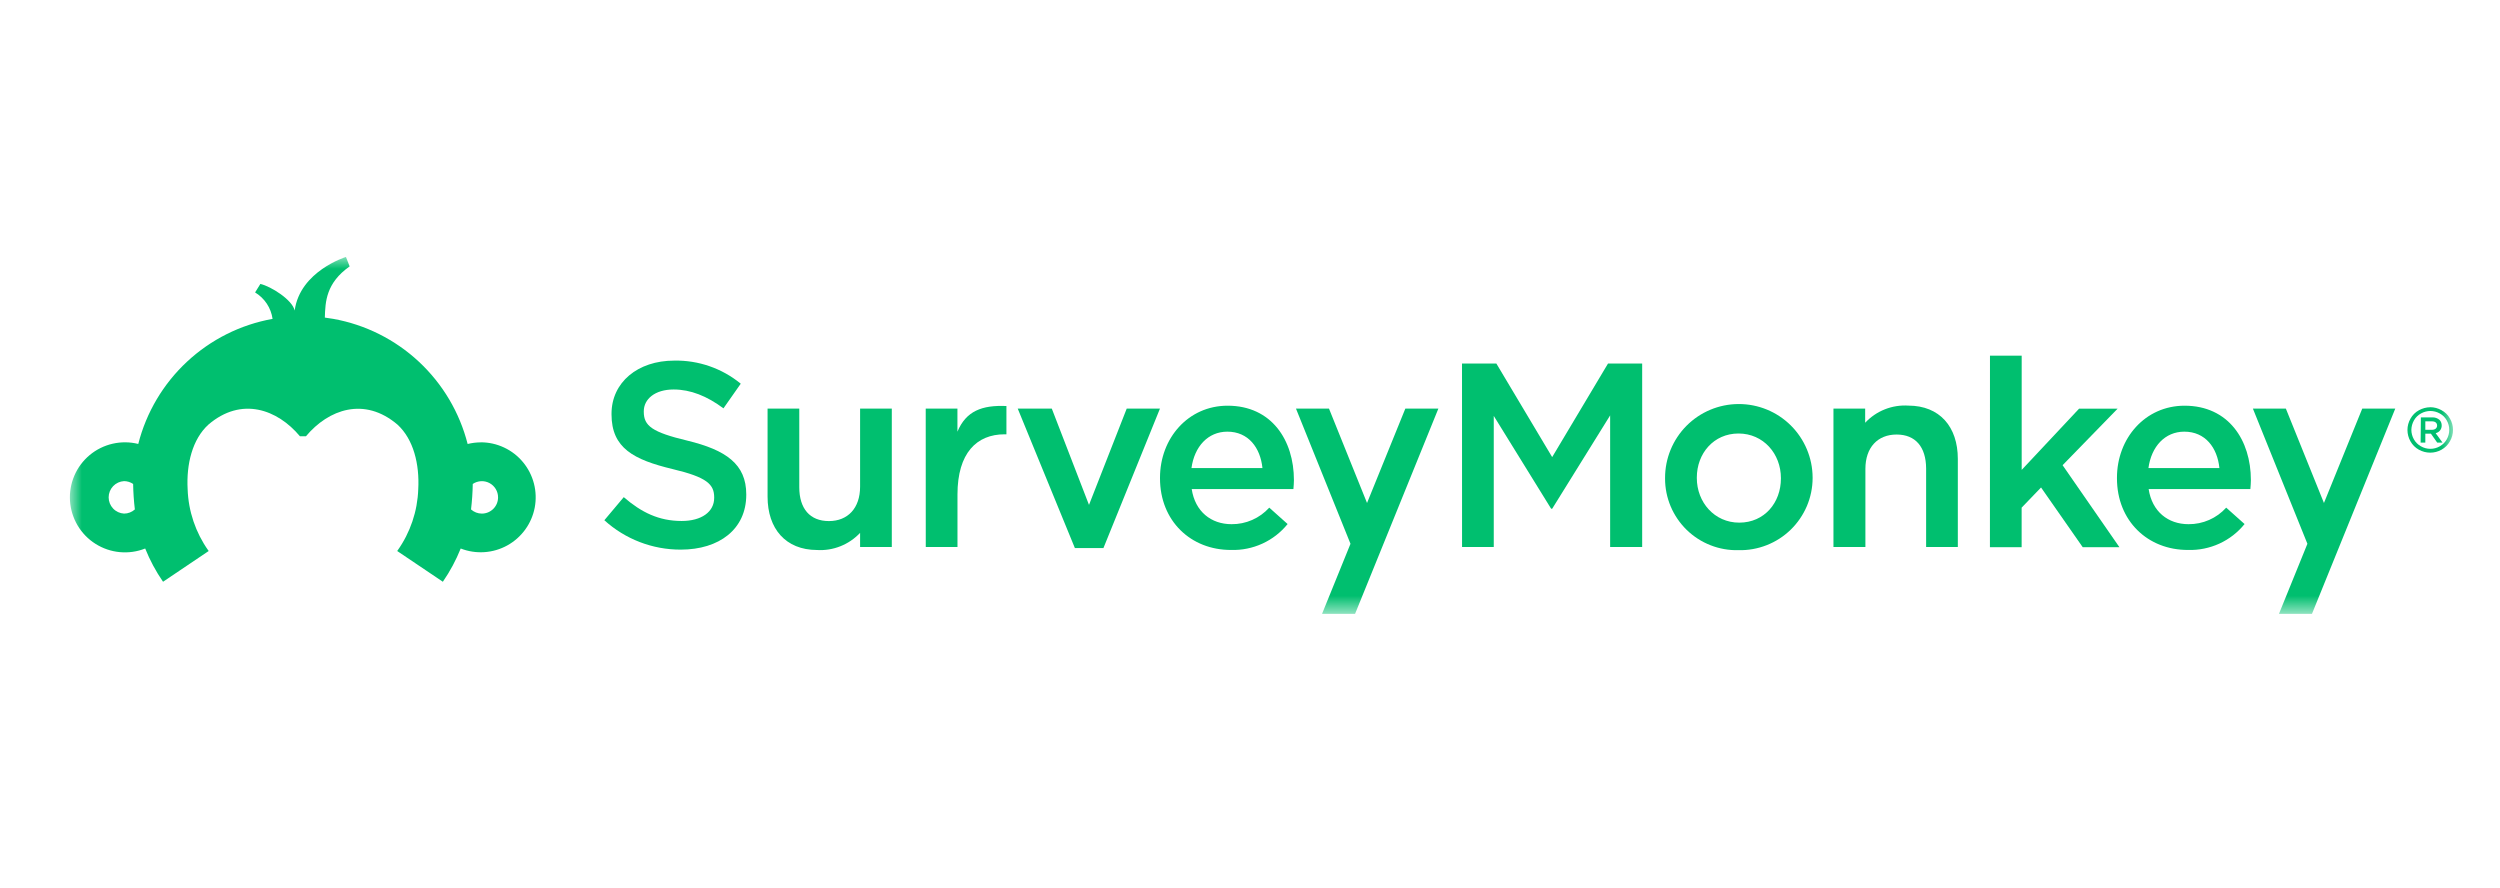<svg width="107" height="38" viewBox="0 0 107 38" fill="none" xmlns="http://www.w3.org/2000/svg">
<mask id="mask0_2034_4021" style="mask-type:luminance" maskUnits="userSpaceOnUse" x="3" y="11" width="102" height="16">
<path d="M105 11H3V26.277H105V11Z" fill="white"/>
</mask>
<g mask="url(#mask0_2034_4021)">
<path d="M25.866 22.266L26.697 21.278C27.449 21.929 28.199 22.298 29.175 22.298C30.028 22.298 30.567 21.905 30.567 21.31V21.288C30.567 20.727 30.252 20.425 28.794 20.078C27.122 19.675 26.173 19.181 26.173 17.733V17.711C26.173 16.366 27.294 15.434 28.855 15.434C29.892 15.413 30.902 15.764 31.704 16.422L30.964 17.477C30.258 16.95 29.552 16.67 28.832 16.67C28.026 16.67 27.554 17.085 27.554 17.602V17.624C27.554 18.229 27.913 18.499 29.415 18.858C31.075 19.261 31.94 19.866 31.94 21.157V21.179C31.94 22.649 30.784 23.524 29.135 23.524C27.926 23.527 26.761 23.078 25.866 22.266Z" fill="#00BF6F"/>
<path d="M32.852 21.258V17.489H34.209V20.854C34.209 21.774 34.668 22.302 35.477 22.302C36.285 22.302 36.812 21.752 36.812 20.83V17.489H38.169V23.411H36.812V22.806C36.577 23.057 36.288 23.253 35.968 23.38C35.648 23.507 35.304 23.562 34.961 23.54C33.626 23.534 32.852 22.631 32.852 21.258Z" fill="#00BF6F"/>
<path d="M39.621 17.489H40.978V18.477C41.347 17.59 42.033 17.332 43.075 17.378V18.588H42.997C41.807 18.588 40.98 19.383 40.98 21.165V23.411H39.623L39.621 17.489Z" fill="#00BF6F"/>
<path d="M43.559 17.489H45.017L46.609 21.61L48.223 17.489H49.646L47.227 23.457H46.005L43.559 17.489Z" fill="#00BF6F"/>
<path d="M49.648 20.471V20.449C49.648 18.755 50.857 17.364 52.541 17.364C54.426 17.364 55.38 18.844 55.38 20.55C55.38 20.673 55.368 20.796 55.358 20.931H51.005C51.15 21.895 51.835 22.435 52.711 22.435C53.014 22.438 53.315 22.376 53.593 22.254C53.871 22.132 54.12 21.953 54.324 21.727L55.11 22.429C54.819 22.788 54.45 23.075 54.03 23.267C53.61 23.459 53.152 23.552 52.69 23.538C50.972 23.544 49.648 22.3 49.648 20.471ZM54.033 20.034C53.944 19.158 53.428 18.475 52.531 18.475C51.7 18.475 51.12 19.114 50.995 20.034H54.033Z" fill="#00BF6F"/>
<path d="M62.574 15.559H64.044L66.433 19.564L68.823 15.559H70.285V23.411H68.914V17.779L66.433 21.774H66.389L63.933 17.801V23.411H62.576L62.574 15.559Z" fill="#00BF6F"/>
<path d="M71.265 20.483V20.461C71.262 19.624 71.592 18.82 72.181 18.225C72.772 17.631 73.573 17.295 74.411 17.293C75.249 17.29 76.053 17.619 76.647 18.209C77.241 18.8 77.577 19.602 77.58 20.439V20.461C77.579 20.874 77.495 21.281 77.334 21.661C77.172 22.04 76.937 22.384 76.642 22.671C76.346 22.959 75.996 23.184 75.612 23.334C75.228 23.485 74.819 23.557 74.406 23.547C73.997 23.557 73.59 23.486 73.21 23.336C72.829 23.187 72.482 22.963 72.189 22.678C71.897 22.392 71.664 22.051 71.505 21.674C71.346 21.297 71.264 20.892 71.265 20.483ZM76.223 20.483V20.461C76.223 19.419 75.471 18.554 74.408 18.554C73.346 18.554 72.624 19.407 72.624 20.439V20.461C72.624 21.494 73.376 22.369 74.439 22.369C75.527 22.369 76.223 21.504 76.223 20.483Z" fill="#00BF6F"/>
<path d="M85.171 15.222H86.528V20.112L88.984 17.491H90.634L88.279 19.91L90.712 23.421H89.141L87.357 20.864L86.526 21.727V23.421H85.169L85.171 15.222Z" fill="#00BF6F"/>
<path d="M90.606 20.471V20.449C90.606 18.755 91.815 17.364 93.499 17.364C95.385 17.364 96.338 18.844 96.338 20.55C96.338 20.673 96.326 20.796 96.316 20.931H91.962C92.107 21.895 92.793 22.435 93.668 22.435C93.972 22.438 94.273 22.376 94.55 22.254C94.829 22.132 95.078 21.953 95.281 21.727L96.068 22.429C95.778 22.788 95.408 23.075 94.988 23.267C94.568 23.459 94.109 23.552 93.648 23.538C91.928 23.544 90.606 22.3 90.606 20.471ZM94.991 20.034C94.902 19.158 94.386 18.475 93.489 18.475C92.658 18.475 92.077 19.114 91.953 20.034H94.991Z" fill="#00BF6F"/>
<path d="M60.148 17.489L58.509 21.528L56.881 17.489H55.468L57.801 23.274L56.583 26.274H57.996L61.562 17.489H60.148Z" fill="#00BF6F"/>
<path d="M104.025 17.59C103.884 17.59 103.745 17.626 103.622 17.694C103.493 17.763 103.387 17.867 103.316 17.995C103.247 18.118 103.209 18.257 103.206 18.398C103.207 18.54 103.244 18.678 103.313 18.801C103.384 18.928 103.488 19.032 103.616 19.102C103.739 19.173 103.878 19.21 104.019 19.21C104.161 19.21 104.3 19.173 104.423 19.102C104.549 19.032 104.654 18.928 104.723 18.801C104.792 18.678 104.829 18.539 104.829 18.398C104.829 18.257 104.792 18.118 104.723 17.995C104.653 17.867 104.547 17.762 104.418 17.694C104.295 17.626 104.156 17.59 104.015 17.59H104.025ZM104.015 17.428C104.183 17.429 104.347 17.473 104.493 17.555C104.648 17.636 104.775 17.761 104.858 17.914C104.944 18.062 104.989 18.229 104.989 18.4C104.989 18.571 104.944 18.738 104.858 18.886C104.774 19.038 104.649 19.163 104.497 19.247C104.349 19.331 104.183 19.374 104.013 19.374C103.843 19.373 103.676 19.33 103.527 19.247C103.375 19.163 103.25 19.038 103.166 18.886C103.083 18.739 103.04 18.573 103.039 18.404C103.039 18.233 103.084 18.064 103.17 17.916C103.254 17.764 103.38 17.639 103.533 17.557C103.68 17.476 103.845 17.432 104.013 17.43" fill="#00BF6F"/>
<path d="M103.613 17.864H104.099C104.214 17.858 104.327 17.897 104.413 17.973C104.474 18.036 104.506 18.121 104.504 18.209C104.507 18.285 104.482 18.361 104.435 18.421C104.388 18.482 104.321 18.523 104.246 18.54L104.54 18.943H104.312L104.044 18.562H103.804V18.943H103.603L103.613 17.864ZM104.084 18.396C104.222 18.396 104.308 18.324 104.308 18.215C104.308 18.098 104.224 18.033 104.083 18.033H103.804V18.396H104.084Z" fill="#00BF6F"/>
<path d="M101.104 17.489L99.465 21.528L97.835 17.489H96.424L98.757 23.274L97.539 26.274H98.952L102.517 17.489H101.104Z" fill="#00BF6F"/>
<path d="M83.795 19.642V23.411H82.438V20.046C82.432 19.126 81.981 18.598 81.174 18.598C80.367 18.598 79.839 19.148 79.839 20.068V23.411H78.472V17.489H79.829V18.094C80.064 17.842 80.352 17.646 80.672 17.519C80.992 17.392 81.336 17.338 81.68 17.36C83.015 17.364 83.795 18.261 83.795 19.642Z" fill="#00BF6F"/>
<path d="M20.577 18.933C20.387 18.934 20.199 18.957 20.015 19.003C19.671 17.653 18.947 16.431 17.928 15.481C16.909 14.531 15.639 13.895 14.268 13.648C14.143 13.626 14.03 13.609 13.903 13.593C13.923 12.908 13.955 12.115 14.965 11.401L14.806 10.998C14.806 10.998 12.84 11.603 12.612 13.291C12.513 12.833 11.604 12.26 11.144 12.152L10.918 12.516C11.119 12.638 11.29 12.802 11.42 12.998C11.549 13.193 11.633 13.415 11.666 13.648C10.296 13.894 9.025 14.53 8.005 15.48C6.986 16.429 6.261 17.651 5.918 19.001C5.558 18.911 5.181 18.908 4.82 18.991C4.458 19.074 4.121 19.241 3.836 19.479C3.552 19.717 3.327 20.018 3.181 20.36C3.035 20.701 2.972 21.072 2.996 21.442C3.021 21.812 3.133 22.171 3.322 22.49C3.512 22.809 3.774 23.079 4.088 23.277C4.402 23.475 4.758 23.597 5.127 23.631C5.497 23.666 5.869 23.613 6.214 23.476C6.415 23.977 6.671 24.455 6.978 24.899L8.932 23.583L8.916 23.561C8.371 22.792 8.063 21.881 8.031 20.939C7.972 19.866 8.232 18.8 8.92 18.173C10.332 16.963 11.872 17.517 12.836 18.671H13.096C14.06 17.517 15.598 16.969 17.012 18.173C17.698 18.8 17.96 19.866 17.901 20.939C17.869 21.881 17.561 22.792 17.016 23.561L17 23.583L18.954 24.899C19.261 24.455 19.517 23.977 19.718 23.476C20.04 23.602 20.386 23.655 20.731 23.632C21.076 23.609 21.412 23.51 21.714 23.343C22.017 23.175 22.278 22.943 22.481 22.663C22.684 22.383 22.822 22.062 22.887 21.722C22.951 21.382 22.939 21.032 22.853 20.698C22.767 20.363 22.608 20.051 22.388 19.785C22.168 19.518 21.892 19.303 21.579 19.156C21.266 19.008 20.925 18.931 20.579 18.931L20.577 18.933ZM5.309 21.982C5.131 21.972 4.964 21.895 4.841 21.765C4.719 21.636 4.65 21.465 4.65 21.287C4.65 21.109 4.719 20.938 4.841 20.808C4.964 20.679 5.131 20.602 5.309 20.592C5.447 20.593 5.583 20.635 5.698 20.713C5.704 21.078 5.729 21.442 5.772 21.804C5.645 21.918 5.48 21.982 5.309 21.982ZM20.623 21.982C20.452 21.982 20.287 21.918 20.16 21.804C20.203 21.442 20.228 21.078 20.234 20.713C20.339 20.642 20.461 20.602 20.587 20.595C20.713 20.588 20.838 20.616 20.95 20.675C21.061 20.735 21.154 20.823 21.219 20.931C21.284 21.04 21.318 21.164 21.317 21.29C21.317 21.381 21.299 21.471 21.264 21.555C21.229 21.639 21.177 21.716 21.113 21.78C21.048 21.844 20.971 21.895 20.887 21.93C20.803 21.964 20.713 21.982 20.622 21.982H20.623Z" fill="#00BF6F"/>
</g>
</svg>
